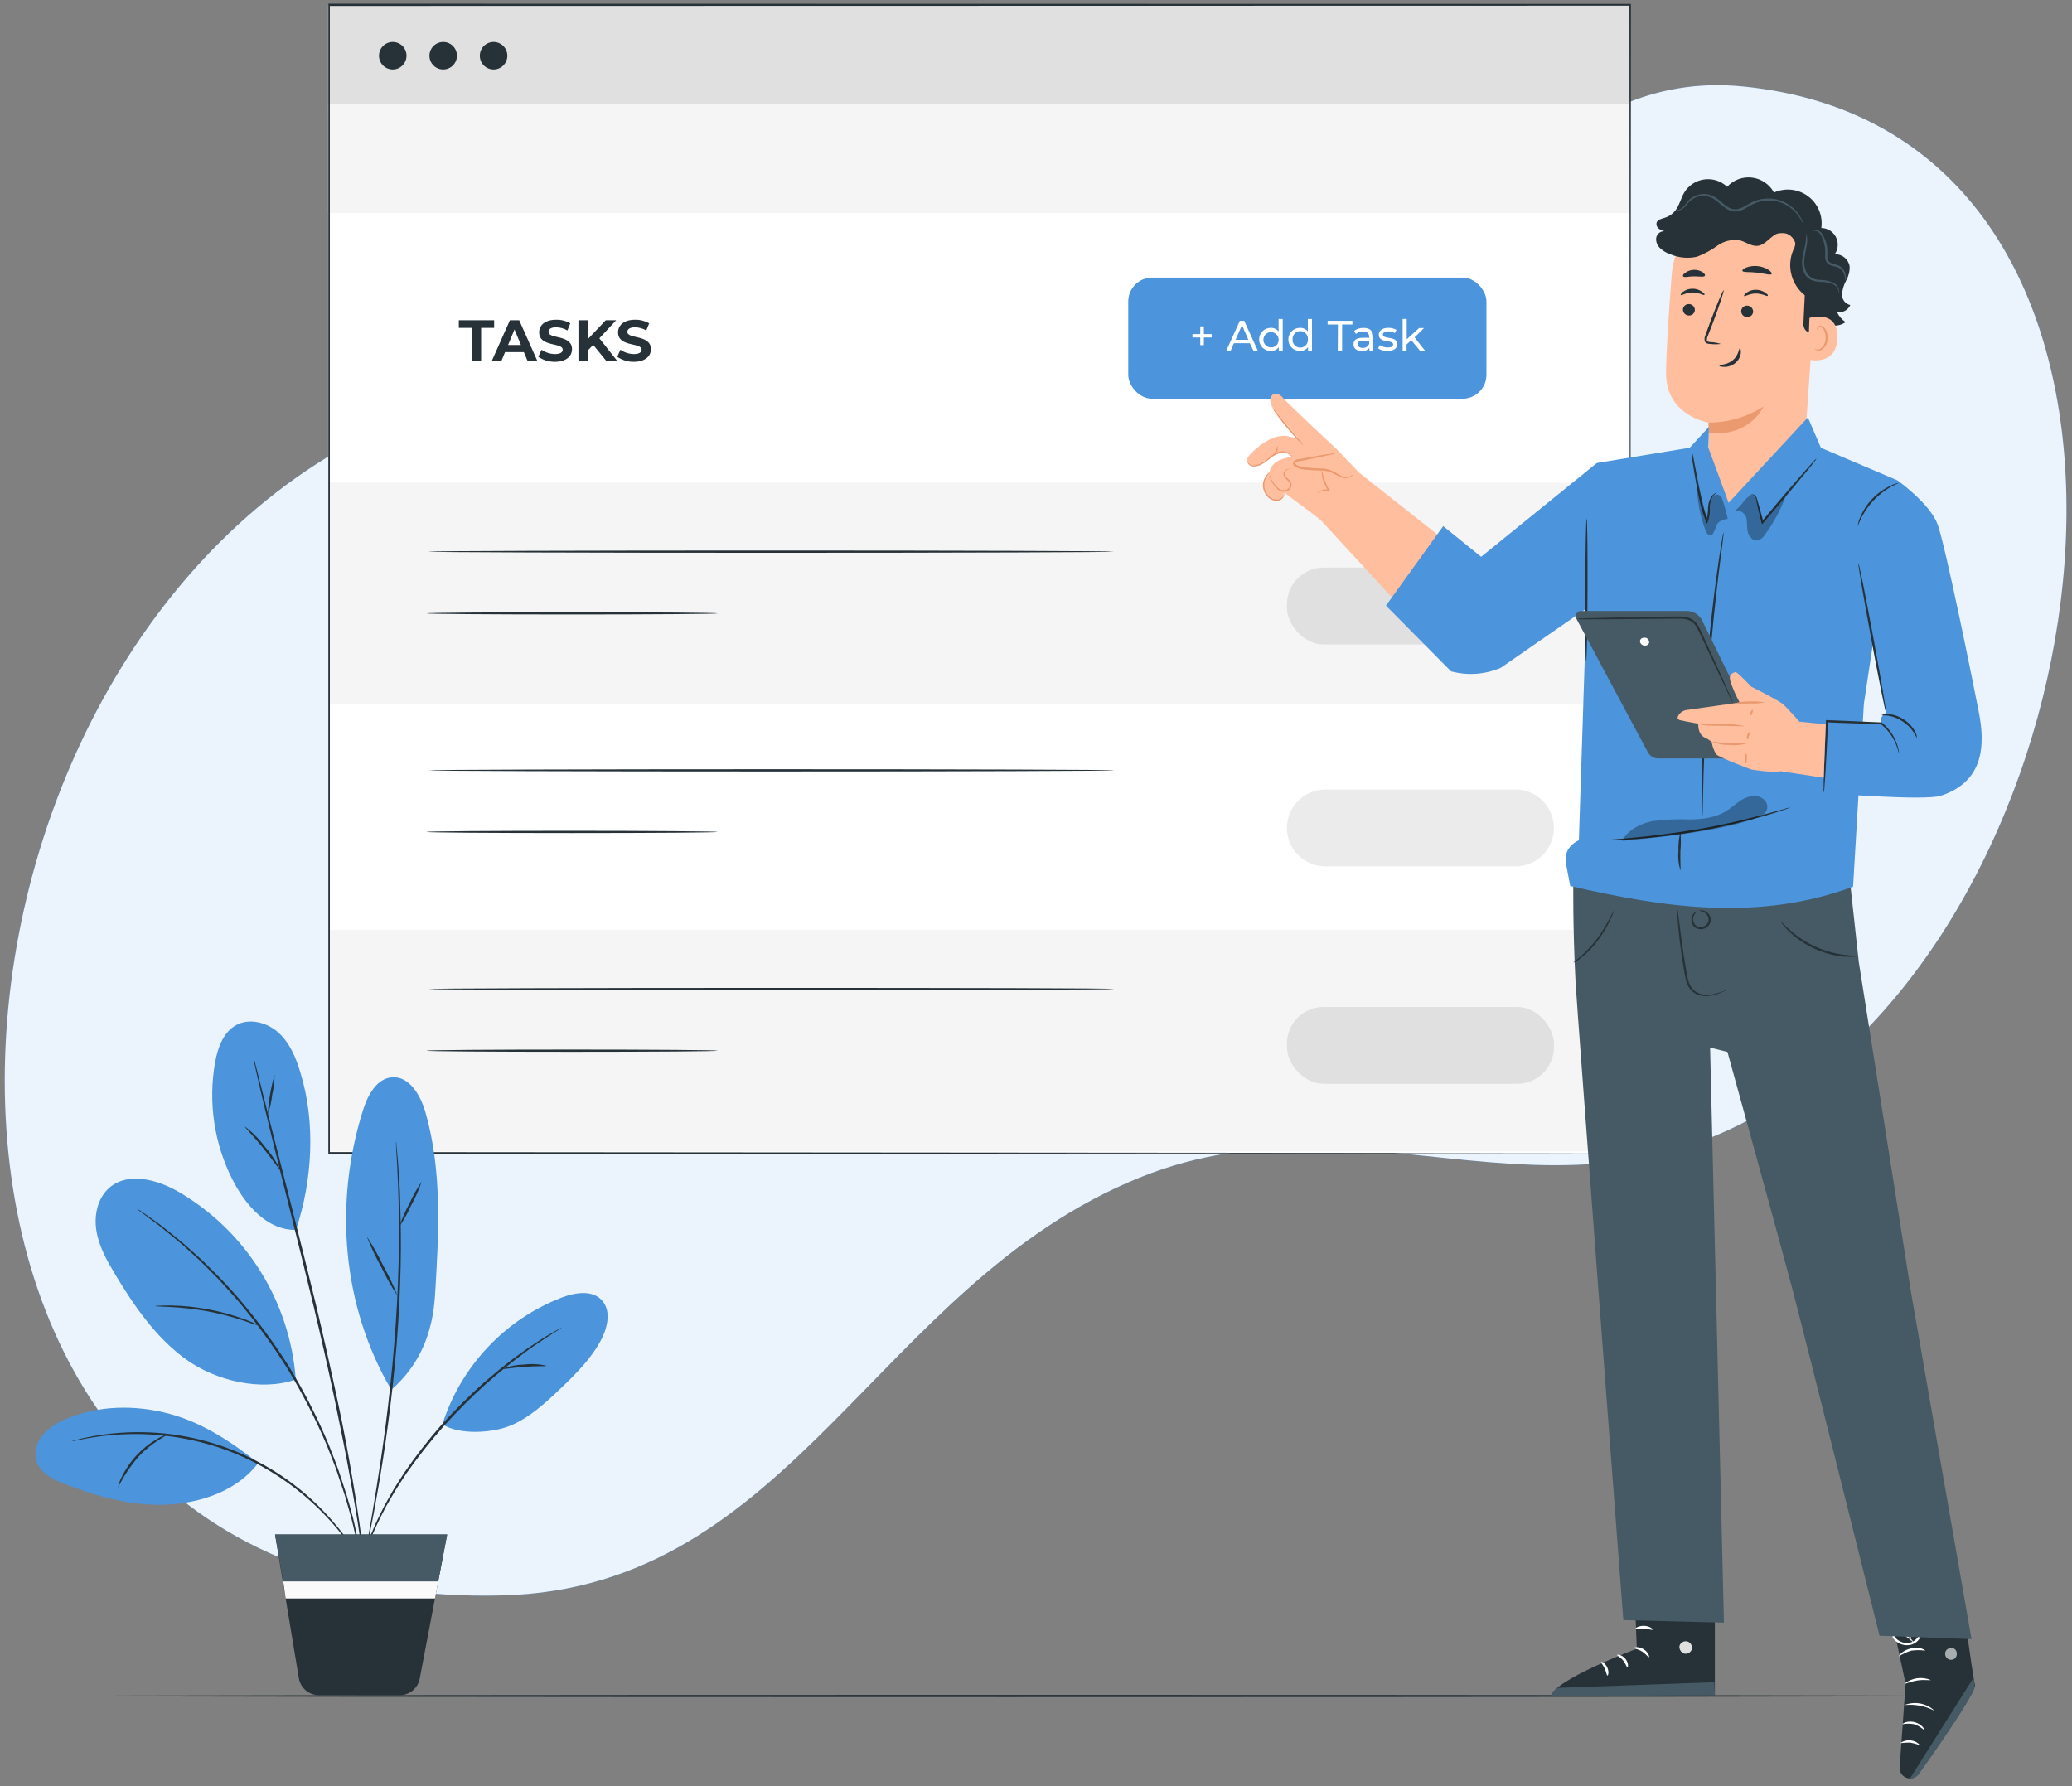 <?xml version="1.0" encoding="UTF-8"?>
<svg width="500px" height="431px" viewBox="0 0 500 431" version="1.1" xmlns="http://www.w3.org/2000/svg" xmlns:xlink="http://www.w3.org/1999/xlink">
    <rect x="0" y="0" width="500" height="431" fill="#808080" stroke="none"/>
    <title>8ECE2D30-558B-477D-8168-1014DCABCCD0</title>
    <g id="Page-1" stroke="none" stroke-width="1" fill="none" fill-rule="evenodd">
        <g id="Illustration-" transform="translate(-140, -138)" fill-rule="nonzero">
            <g id="Add-tasks-pana" transform="translate(140, 138)">
                <g id="freepik--Floor--inject-10" transform="translate(0, 19.101)">
                    <g id="freepik--background-simple--inject-87" transform="translate(0.59, 1.032)">
                        <path d="M80.889,88.697 C-29.054,152.749 -35.63,369.011 120.749,364.872 C190.675,363.017 211.106,289.816 274.212,264.127 C333.459,239.993 384.542,288.389 444.346,233.585 C514.815,169.076 524.937,11.301 420.198,0.754 C374.591,-3.841 357.006,41.614 317.16,51.676 C236.383,72.085 162.582,41.129 80.889,88.697 Z" id="Path" fill="#388CE0"></path>
                        <path d="M80.889,88.697 C-29.054,152.749 -35.63,369.011 120.749,364.872 C190.675,363.017 211.106,289.816 274.212,264.127 C333.459,239.993 384.542,288.389 444.346,233.585 C514.815,169.076 524.937,11.301 420.198,0.754 C374.591,-3.841 357.006,41.614 317.16,51.676 C236.383,72.085 162.582,41.129 80.889,88.697 Z" id="Path" fill="#FFFFFF" opacity="0.9"></path>
                    </g>
                    <path d="M471.942,390.181 C471.942,390.328 369.504,390.453 243.164,390.453 C116.824,390.453 14.366,390.328 14.366,390.181 C14.366,390.034 116.783,389.909 243.164,389.909 C369.546,389.909 471.942,390.024 471.942,390.181 Z" id="Path" fill="#263238"></path>
                </g>
                <g id="freepik--Window--inject-10" transform="translate(78.709, 0.705)">
                    <rect id="Rectangle" fill="#FFFFFF" x="0.482" y="0.754" width="314.111" height="276.749"></rect>
                    <rect id="Rectangle" fill="#FFFFFF" x="0.482" y="169.253" width="314.111" height="46.757"></rect>
                    <rect id="Rectangle" fill="#F5F5F5" x="0.482" y="115.761" width="314.111" height="53.502"></rect>
                    <rect id="Rectangle" fill="#F5F5F5" x="0.482" y="223.655" width="314.111" height="53.502"></rect>
                    <path d="M190.138,132.415 C190.138,132.572 153.091,132.698 107.392,132.698 C61.693,132.698 24.646,132.572 24.646,132.415 C24.646,132.258 61.683,132.142 107.392,132.142 C153.101,132.142 190.138,132.268 190.138,132.415 Z" id="Path" fill="#263238"></path>
                    <path d="M94.519,147.309 C94.519,147.456 78.808,147.581 59.357,147.581 C39.907,147.581 24.195,147.456 24.195,147.309 C24.195,147.162 39.907,147.037 59.357,147.037 C78.808,147.037 94.519,147.162 94.519,147.309 Z" id="Path" fill="#263238"></path>
                    <path d="M190.138,185.194 C190.138,185.341 153.091,185.467 107.392,185.467 C61.693,185.467 24.646,185.341 24.646,185.194 C24.646,185.048 61.683,184.922 107.392,184.922 C153.101,184.922 190.138,185.037 190.138,185.194 Z" id="Path" fill="#263238"></path>
                    <path d="M94.519,200.057 C94.519,200.214 78.808,200.329 59.357,200.329 C39.907,200.329 24.195,200.214 24.195,200.057 C24.195,199.9 39.907,199.785 59.357,199.785 C78.808,199.785 94.519,199.931 94.519,200.057 Z" id="Path" fill="#263238"></path>
                    <path d="M190.138,237.963 C190.138,238.11 153.091,238.236 107.392,238.236 C61.693,238.236 24.646,238.11 24.646,237.963 C24.646,237.817 61.683,237.691 107.392,237.691 C153.101,237.691 190.138,237.764 190.138,237.963 Z" id="Path" fill="#263238"></path>
                    <path d="M94.519,252.847 C94.519,253.004 78.808,253.119 59.357,253.119 C39.907,253.119 24.195,253.004 24.195,252.847 C24.195,252.69 39.907,252.575 59.357,252.575 C78.808,252.575 94.519,252.7 94.519,252.847 Z" id="Path" fill="#263238"></path>
                    <rect id="Rectangle" fill="#E0E0E0" x="0.482" y="0.408" width="314.111" height="26.405"></rect>
                    <rect id="Rectangle" fill="#F5F5F5" x="0.482" y="24.311" width="314.111" height="26.405"></rect>
                    <path d="M19.388,12.779 C19.37,14.609 17.874,16.081 16.043,16.067 C14.212,16.054 12.738,14.561 12.747,12.73 C12.757,10.899 14.247,9.421 16.078,9.427 C16.963,9.427 17.811,9.781 18.433,10.411 C19.055,11.041 19.399,11.893 19.388,12.779 L19.388,12.779 Z" id="Path" fill="#263238"></path>
                    <path d="M31.559,12.779 C31.546,14.122 30.724,15.326 29.478,15.827 C28.231,16.329 26.805,16.029 25.865,15.069 C24.925,14.108 24.657,12.675 25.186,11.44 C25.715,10.205 26.937,9.41 28.28,9.427 C30.11,9.45 31.576,10.949 31.559,12.779 L31.559,12.779 Z" id="Path" fill="#263238"></path>
                    <path d="M43.719,12.779 C43.702,14.608 42.208,16.079 40.378,16.067 C38.549,16.056 37.073,14.566 37.079,12.737 C37.085,10.907 38.569,9.427 40.399,9.427 C41.285,9.427 42.134,9.781 42.758,10.41 C43.382,11.04 43.728,11.892 43.719,12.779 L43.719,12.779 Z" id="Path" fill="#263238"></path>
                    <path d="M314.655,277.566 C314.655,275.807 314.592,169.682 314.498,0.461 L314.655,0.67 L0.702,0.733 L0.702,0.733 L0.89,0.461 C0.89,98.824 0.89,192.505 0.89,277.566 L0.712,277.315 L314.687,277.566 L0.712,277.818 L0.524,277.818 L0.524,277.566 C0.524,192.505 0.524,98.824 0.524,0.461 L0.524,0.189 L0.744,0.189 L314.697,0.241 L314.854,0.241 L314.854,0.461 C314.708,169.682 314.655,275.754 314.655,277.566 Z" id="Path" fill="#263238"></path>
                    <rect id="Rectangle" fill="#4C94DB" x="193.553" y="66.281" width="86.433" height="29.233" rx="5.77"></rect>
                    <polygon id="Path" fill="#FFFFFF" points="213.674 80.735 211.799 80.735 211.799 82.589 210.929 82.589 210.929 80.735 209.044 80.735 209.044 79.918 210.929 79.918 210.929 78.054 211.799 78.054 211.799 79.918 213.674 79.918"></polygon>
                    <path d="M222.901,82.128 L219.047,82.128 L218.251,83.94 L217.203,83.94 L220.482,76.703 L221.529,76.703 L224.818,83.94 L223.771,83.94 L222.901,82.128 Z M222.535,81.301 L221.006,77.75 L219.445,81.301 L222.535,81.301 Z" id="Shape" fill="#FFFFFF"></path>
                    <path d="M230.83,76.263 L230.83,83.94 L229.877,83.94 L229.877,83.071 C229.423,83.686 228.693,84.035 227.929,84.003 C226.384,84.003 225.132,82.751 225.132,81.206 C225.132,79.662 226.384,78.41 227.929,78.41 C228.669,78.378 229.379,78.706 229.835,79.29 L229.835,76.263 L230.83,76.263 Z M229.846,81.196 C229.794,80.19 228.945,79.412 227.939,79.448 C226.933,79.484 226.141,80.32 226.162,81.327 C226.182,82.334 227.006,83.138 228.013,83.134 C228.521,83.144 229.009,82.94 229.358,82.571 C229.707,82.202 229.884,81.702 229.846,81.196 L229.846,81.196 Z" id="Shape" fill="#FFFFFF"></path>
                    <path d="M237.89,76.263 L237.89,83.94 L236.937,83.94 L236.937,83.071 C236.477,83.684 235.744,84.033 234.978,84.003 C233.434,84.003 232.181,82.751 232.181,81.206 C232.181,79.662 233.434,78.41 234.978,78.41 C235.721,78.38 236.433,78.707 236.895,79.29 L236.895,76.263 L237.89,76.263 Z M236.905,81.196 C236.958,80.502 236.617,79.838 236.024,79.475 C235.43,79.112 234.683,79.112 234.09,79.475 C233.496,79.838 233.156,80.502 233.208,81.196 C233.156,81.89 233.496,82.554 234.09,82.917 C234.683,83.28 235.43,83.28 236.024,82.917 C236.617,82.554 236.958,81.89 236.905,81.196 Z" id="Shape" fill="#FFFFFF"></path>
                    <polygon id="Path" fill="#FFFFFF" points="244.143 77.603 241.661 77.603 241.661 76.703 247.641 76.703 247.641 77.603 245.159 77.603 245.159 83.888 244.112 83.888"></polygon>
                    <path d="M252.679,80.651 L252.679,83.961 L251.747,83.961 L251.747,83.238 C251.314,83.783 250.639,84.078 249.946,84.024 C248.699,84.024 247.914,83.364 247.914,82.411 C247.914,81.458 248.479,80.808 250.124,80.808 L251.695,80.808 L251.695,80.609 C251.695,79.771 251.203,79.29 250.218,79.29 C249.589,79.282 248.975,79.488 248.479,79.876 L248.071,79.133 C248.724,78.65 249.522,78.403 250.333,78.431 C251.831,78.41 252.679,79.133 252.679,80.651 Z M251.695,82.285 L251.695,81.521 L250.155,81.521 C249.181,81.521 248.898,81.898 248.898,82.369 C248.898,82.84 249.359,83.259 250.113,83.259 C250.8,83.304 251.438,82.903 251.695,82.264 L251.695,82.285 Z" id="Shape" fill="#FFFFFF"></path>
                    <path d="M253.832,83.364 L254.251,82.579 C254.822,82.947 255.487,83.144 256.167,83.144 C257.089,83.144 257.477,82.861 257.477,82.4 C257.477,81.165 254.01,82.233 254.01,80.054 C254.01,79.07 254.89,78.41 256.293,78.41 C256.992,78.395 257.682,78.565 258.294,78.902 L257.864,79.688 C257.391,79.391 256.841,79.242 256.283,79.258 C255.413,79.258 254.994,79.572 254.994,80.012 C254.994,81.301 258.472,80.243 258.472,82.38 C258.472,83.375 257.56,84.003 256.094,84.003 C255.293,84.02 254.506,83.797 253.832,83.364 Z" id="Path" fill="#FFFFFF"></path>
                    <polygon id="Path" fill="#FFFFFF" points="261.855 81.384 260.713 82.432 260.713 83.93 259.76 83.93 259.76 76.252 260.755 76.252 260.755 81.175 263.74 78.452 264.945 78.452 262.64 80.714 265.175 83.93 263.95 83.93"></polygon>
                    <polygon id="Path" fill="#263238" points="35.151 78.42 32.009 78.42 32.009 76.577 40.535 76.577 40.535 78.42 37.393 78.42 37.393 86.36 35.13 86.36"></polygon>
                    <path d="M47.71,84.265 L43.164,84.265 L42.305,86.36 L39.98,86.36 L44.337,76.577 L46.579,76.577 L50.946,86.36 L48.579,86.36 L47.71,84.265 Z M46.998,82.547 L45.448,78.797 L43.897,82.547 L46.998,82.547 Z" id="Shape" fill="#263238"></path>
                    <path d="M51.198,85.396 L51.973,83.689 C52.919,84.354 54.043,84.719 55.199,84.736 C56.54,84.736 57.084,84.286 57.084,83.689 C57.084,81.866 51.397,83.123 51.397,79.499 C51.397,77.834 52.738,76.451 55.513,76.451 C56.703,76.425 57.877,76.725 58.907,77.321 L58.216,79.038 C57.392,78.555 56.458,78.291 55.503,78.274 C54.162,78.274 53.649,78.776 53.649,79.384 C53.649,81.185 59.326,79.95 59.326,83.574 C59.326,85.208 57.975,86.611 55.136,86.611 C53.731,86.612 52.358,86.189 51.198,85.396 L51.198,85.396 Z" id="Path" fill="#263238"></path>
                    <polygon id="Path" fill="#263238" points="64.437 82.516 63.128 83.888 63.128 86.36 60.876 86.36 60.876 76.577 63.128 76.577 63.128 81.144 67.464 76.577 69.978 76.577 65.925 80.934 70.209 86.36 67.569 86.36"></polygon>
                    <path d="M70.24,85.396 L71.005,83.689 C71.951,84.352 73.075,84.717 74.231,84.736 C75.571,84.736 76.116,84.286 76.116,83.689 C76.116,81.866 70.439,83.123 70.439,79.499 C70.439,77.834 71.78,76.451 74.555,76.451 C75.745,76.427 76.918,76.728 77.949,77.321 L77.247,79.038 C76.427,78.555 75.496,78.292 74.545,78.274 C73.204,78.274 72.68,78.776 72.68,79.384 C72.68,81.185 78.368,79.95 78.368,83.574 C78.368,85.208 77.017,86.611 74.178,86.611 C72.773,86.613 71.4,86.19 70.24,85.396 Z" id="Path" fill="#263238"></path>
                    <rect id="Rectangle" fill="#E0E0E0" x="231.846" y="136.259" width="64.427" height="18.55" rx="8.85"></rect>
                    <path d="M286.993,208.363 L241.116,208.363 C238.658,208.363 236.3,207.387 234.561,205.648 C232.823,203.91 231.846,201.552 231.846,199.094 L231.846,199.094 C231.846,193.974 235.996,189.824 241.116,189.824 L286.993,189.824 C289.451,189.824 291.809,190.8 293.548,192.539 C295.286,194.277 296.263,196.635 296.263,199.094 L296.263,199.094 C296.263,201.552 295.286,203.91 293.548,205.648 C291.809,207.387 289.451,208.363 286.993,208.363 L286.993,208.363 Z" id="Path" fill="#EBEBEB"></path>
                    <rect id="Rectangle" fill="#E0E0E0" x="231.846" y="242.289" width="64.427" height="18.55" rx="8.85"></rect>
                </g>
                <g id="freepik--Plant--inject-10" transform="translate(8.532, 245.801)">
                    <path d="M62.845,87.103 C54.466,90.047 43.426,87.418 36.22,82.149 C29.014,76.881 23.829,69.35 19.241,61.703 C17.272,58.436 15.366,55.042 14.737,51.229 C14.109,47.417 15.03,43.248 17.942,40.755 C22.478,36.942 29.464,38.87 34.554,41.803 C50.844,51.302 61.418,68.206 62.835,87.009" id="Path" fill="#4C94DB"></path>
                    <path d="M53.785,107.266 C48.726,113.938 40.032,116.913 31.674,117.301 C23.316,117.688 15.041,115.373 7.217,112.367 C4.378,111.32 1.278,109.791 0.304,106.91 C-0.32,104.65 0.239,102.227 1.791,100.468 C3.339,98.755 5.275,97.437 7.437,96.624 C15.125,93.346 23.944,93.189 32.041,95.294 C40.137,97.4 47.218,102.082 53.785,107.266" id="Path" fill="#4C94DB"></path>
                    <path d="M62.95,51.009 C55.985,51.156 50.706,45.05 47.542,38.828 C43.15,30.135 41.68,20.257 43.353,10.663 C43.992,7.091 45.332,3.257 48.527,1.54 C51.722,-0.178 55.985,0.943 58.697,3.425 C61.41,5.907 62.887,9.448 63.934,12.957 C67.684,25.075 66.878,38.995 62.887,51.009" id="Path" fill="#4C94DB"></path>
                    <path d="M85.888,89.586 C74,69.35 72.021,44.547 79.038,22.195 C80.18,18.571 82.327,14.412 86.129,14.172 C90.319,13.899 92.979,18.592 94.142,22.645 C98.217,36.869 97.347,51.973 96.446,66.731 C95.891,75.833 92.77,83.605 85.888,89.586" id="Path" fill="#4C94DB"></path>
                    <path d="M98.227,97.902 C102.706,83.858 113.316,72.604 127.073,67.307 C130.215,66.124 134.248,65.443 136.594,67.862 C138.94,70.282 138.197,74.147 136.72,77.153 C134.321,81.929 130.435,85.763 126.56,89.45 C123.04,92.801 119.385,96.164 114.933,98.112 C110.482,100.06 102.291,100.563 98.227,97.902" id="Path" fill="#4C94DB"></path>
                    <path d="M24.51,45.919 C24.571,45.991 24.641,46.054 24.719,46.107 L25.358,46.6 L27.851,48.464 L29.663,49.805 C30.312,50.308 30.993,50.852 31.758,51.491 C33.224,52.717 34.963,54.047 36.712,55.681 L39.519,58.237 C40.483,59.127 41.425,60.132 42.431,61.127 C44.473,63.097 46.453,65.39 48.59,67.758 C53.074,73.041 57.169,78.642 60.845,84.516 C64.442,90.43 67.61,96.594 70.324,102.961 C71.486,105.926 72.659,108.722 73.466,111.435 C73.906,112.786 74.388,114.064 74.754,115.331 L75.802,118.976 C76.504,121.291 76.912,123.438 77.352,125.261 C77.561,126.193 77.781,127.062 77.938,127.869 C78.096,128.675 78.211,129.419 78.326,130.079 C78.556,131.378 78.745,132.404 78.881,133.148 L79.038,133.944 C79.045,134.035 79.07,134.124 79.112,134.206 C79.123,134.115 79.123,134.024 79.112,133.934 C79.112,133.724 79.049,133.452 79.007,133.127 C78.902,132.383 78.755,131.346 78.556,130.048 C78.462,129.377 78.347,128.634 78.221,127.817 C78.096,127 77.876,126.141 77.687,125.198 C77.268,123.323 76.891,121.155 76.21,118.84 C75.886,117.667 75.561,116.442 75.163,115.164 C74.765,113.886 74.335,112.598 73.895,111.246 C73.068,108.523 71.916,105.706 70.753,102.72 C68.077,96.315 64.926,90.118 61.326,84.181 C57.636,78.294 53.508,72.692 48.977,67.422 C46.882,65.055 44.788,62.761 42.756,60.803 C41.708,59.808 40.797,58.802 39.812,57.922 L36.974,55.388 C35.204,53.743 33.444,52.434 31.946,51.198 C31.192,50.611 30.501,50.035 29.851,49.543 L28.008,48.244 L25.452,46.464 L24.782,46.013 C24.593,45.961 24.52,45.908 24.51,45.919 Z" id="Path" fill="#263238"></path>
                    <path d="M8.767,102.008 C9.044,101.994 9.318,101.948 9.584,101.872 C10.118,101.778 10.883,101.579 11.899,101.411 C14.742,100.871 17.618,100.522 20.508,100.364 C30.061,99.825 39.613,101.432 48.464,105.067 C57.283,108.781 65.158,114.425 71.507,121.584 C73.429,123.749 75.207,126.037 76.828,128.435 C77.415,129.273 77.813,129.964 78.127,130.404 C78.271,130.639 78.429,130.867 78.598,131.085 C78.497,130.828 78.371,130.583 78.221,130.351 C77.938,129.88 77.572,129.168 77.006,128.309 C75.434,125.855 73.684,123.52 71.769,121.323 C59.005,106.483 39.969,98.562 20.446,99.966 C17.546,100.164 14.664,100.577 11.825,101.202 C10.778,101.401 10.055,101.642 9.521,101.778 C8.987,101.914 8.767,101.998 8.767,102.008 Z" id="Path" fill="#263238"></path>
                    <path d="M52.675,9.615 C52.663,9.72 52.663,9.825 52.675,9.93 L52.863,10.841 C53.041,11.679 53.303,12.841 53.638,14.329 C54.33,17.345 55.367,21.713 56.686,27.097 C59.305,37.864 63.107,52.696 67.077,69.13 C69.046,77.362 70.827,85.218 72.314,92.372 C73.801,99.526 75.11,105.988 76.064,111.477 C76.577,114.19 76.964,116.714 77.331,118.809 C77.698,120.904 77.991,122.852 78.211,124.381 C78.431,125.91 78.63,127.062 78.766,127.911 C78.829,128.288 78.881,128.592 78.923,128.822 C78.93,128.93 78.955,129.036 78.996,129.136 C79.008,129.032 79.008,128.927 78.996,128.822 C78.996,128.581 78.934,128.277 78.892,127.89 L78.556,124.381 C78.368,122.841 78.106,120.966 77.76,118.788 C77.415,116.609 77.069,114.137 76.577,111.404 C75.676,105.936 74.482,99.452 72.942,92.267 C71.403,85.082 69.664,77.237 67.705,69.004 C63.735,52.56 59.871,37.749 57.147,27.002 C55.796,21.661 54.707,17.314 53.932,14.276 C53.565,12.799 53.261,11.647 53.052,10.82 C52.958,10.443 52.874,10.149 52.811,9.919 C52.775,9.814 52.73,9.712 52.675,9.615 L52.675,9.615 Z" id="Path" fill="#263238"></path>
                    <path d="M79.981,127.534 C80.013,127.456 80.038,127.375 80.054,127.293 C80.054,127.094 80.149,126.853 80.222,126.56 C80.358,125.879 80.557,124.936 80.808,123.742 C81.311,121.302 81.971,117.751 82.736,113.341 C84.265,104.543 86.066,92.309 87.177,78.714 C87.721,71.916 88.015,65.422 88.151,59.514 C88.287,53.607 88.151,48.276 88.015,43.803 C88.015,41.572 87.805,39.551 87.711,37.78 C87.617,36.01 87.501,34.481 87.386,33.235 C87.271,31.988 87.187,31.077 87.114,30.375 C87.114,30.071 87.114,29.831 87.03,29.631 C87.041,29.548 87.041,29.464 87.03,29.38 C87.018,29.464 87.018,29.548 87.03,29.631 C87.03,29.841 87.03,30.082 87.03,30.386 C87.03,31.087 87.114,32.041 87.187,33.256 C87.261,34.471 87.355,36.021 87.418,37.801 C87.48,39.582 87.606,41.583 87.638,43.814 C87.774,48.276 87.784,53.596 87.638,59.525 C87.491,65.453 87.156,71.905 86.59,78.693 C85.48,92.309 83.741,104.491 82.317,113.257 C81.604,117.667 80.997,121.228 80.557,123.732 C80.358,124.926 80.19,125.827 80.075,126.56 C80.075,126.863 79.991,127.104 79.96,127.303 C79.953,127.381 79.96,127.459 79.981,127.534 Z" id="Path" fill="#263238"></path>
                    <path d="M79.101,130.11 C79.22,129.884 79.321,129.65 79.405,129.409 L80.19,127.377 L80.746,125.9 C80.986,125.376 81.238,124.8 81.51,124.193 C81.783,123.585 82.076,122.925 82.38,122.223 C82.683,121.522 83.092,120.83 83.427,120.076 L84.642,117.709 L86.087,115.227 C87.041,113.488 88.277,111.749 89.46,109.864 C92.243,105.896 95.246,102.088 98.457,98.457 C101.705,94.856 105.134,91.423 108.733,88.172 C110.45,86.726 112.011,85.291 113.593,84.076 L115.845,82.285 L117.939,80.714 C119.28,79.667 120.558,78.829 121.668,78.085 C122.779,77.341 123.763,76.682 124.549,76.2 L126.392,75.027 C126.616,74.902 126.827,74.755 127.021,74.587 C126.783,74.679 126.554,74.795 126.34,74.932 L124.444,75.98 C123.606,76.441 122.621,77.027 121.501,77.792 C120.38,78.556 119.071,79.353 117.709,80.358 L115.541,81.908 L113.257,83.689 C111.665,84.883 110.115,86.318 108.356,87.753 C104.719,90.995 101.261,94.432 97.997,98.049 C94.782,101.706 91.792,105.553 89.041,109.571 C87.847,111.477 86.622,113.226 85.679,114.996 L84.254,117.51 L83.071,119.898 C82.704,120.663 82.317,121.375 82.023,122.077 C81.73,122.779 81.447,123.449 81.185,124.067 C80.924,124.685 80.683,125.271 80.463,125.806 C80.243,126.34 80.096,126.853 79.939,127.303 C79.656,128.152 79.436,128.843 79.258,129.398 C79.182,129.63 79.129,129.868 79.101,130.11 L79.101,130.11 Z" id="Path" fill="#263238"></path>
                    <path d="M28.919,69.392 C28.919,69.475 30.365,69.475 32.679,69.612 C35.691,69.769 38.689,70.119 41.656,70.659 C44.617,71.233 47.538,71.996 50.402,72.942 C51.572,73.393 52.764,73.785 53.974,74.115 C53.702,73.912 53.402,73.749 53.083,73.634 C52.497,73.351 51.627,72.984 50.528,72.586 C47.678,71.538 44.745,70.733 41.761,70.177 C38.769,69.608 35.735,69.296 32.69,69.245 C31.527,69.245 30.595,69.245 29.925,69.297 C29.587,69.277 29.248,69.309 28.919,69.392 Z" id="Path" fill="#263238"></path>
                    <path d="M19.953,113.195 C21.255,110.524 22.899,108.035 24.845,105.789 C28.176,102.155 31.946,100.552 31.842,100.364 C30.991,100.591 30.179,100.944 29.432,101.411 C27.579,102.483 25.895,103.824 24.436,105.391 C22.982,106.946 21.771,108.712 20.844,110.628 C20.404,111.427 20.103,112.295 19.953,113.195 L19.953,113.195 Z" id="Path" fill="#263238"></path>
                    <path d="M50.538,26.049 C50.423,26.165 52.633,28.333 55,31.286 C57.367,34.24 59.085,36.796 59.19,36.712 C58.21,34.613 56.933,32.665 55.398,30.93 C54.021,29.078 52.385,27.434 50.538,26.049 Z" id="Path" fill="#263238"></path>
                    <path d="M57.723,13.616 C56.811,16.701 56.269,19.883 56.11,23.096 C56.633,21.575 56.984,20.001 57.158,18.403 C57.529,16.834 57.719,15.228 57.723,13.616 Z" id="Path" fill="#263238"></path>
                    <path d="M79.96,52.57 C80.953,55.089 82.115,57.539 83.437,59.902 C84.601,62.343 85.931,64.702 87.418,66.962 C86.427,64.441 85.265,61.991 83.94,59.63 C82.776,57.188 81.446,54.83 79.96,52.57 Z" id="Path" fill="#263238"></path>
                    <path d="M93.22,39.352 C92.078,41.025 91.089,42.799 90.267,44.651 C89.282,46.418 88.465,48.273 87.826,50.192 C88.969,48.524 89.955,46.754 90.769,44.903 C91.758,43.133 92.578,41.274 93.22,39.352 L93.22,39.352 Z" id="Path" fill="#263238"></path>
                    <path d="M112.65,84.548 C112.65,84.705 115.049,84.254 117.992,84.045 C120.935,83.835 123.344,83.951 123.355,83.794 C121.589,83.371 119.762,83.268 117.96,83.49 C116.142,83.532 114.346,83.89 112.65,84.548 L112.65,84.548 Z" id="Path" fill="#263238"></path>
                    <path d="M99.369,124.507 L92.749,159.313 C92.311,161.616 90.297,163.283 87.952,163.282 L68.407,163.282 C66.021,163.284 63.983,161.561 63.589,159.208 L57.839,124.507 L99.369,124.507 Z" id="Path" fill="#263238"></path>
                    <polygon id="Path" fill="#455A64" points="97.221 135.819 59.818 135.819 57.839 124.507 99.369 124.507"></polygon>
                    <polygon id="Path" fill="#FAFAFA" points="97.221 135.819 96.436 139.946 60.394 139.946 59.818 135.819"></polygon>
                </g>
                <g id="freepik--Character--inject-10" transform="translate(300.762, 42.601)">
                    <path d="M93.398,334.986 L94.226,355.264 C94.226,355.264 73.885,362.92 73.675,366.681 L113.058,366.492 L113.058,334.839 L93.398,334.986 Z" id="Path" fill="#263238"></path>
                    <path d="M106.397,353.504 C107.182,353.741 107.664,354.53 107.518,355.337 C107.302,356.129 106.51,356.619 105.706,356.458 C104.874,356.21 104.367,355.372 104.532,354.52 C104.828,353.705 105.723,353.276 106.544,353.556" id="Path" fill="#E0E0E0"></path>
                    <path d="M113.058,366.492 L112.933,363.35 L75.226,364.722 C75.226,364.722 73.476,365.497 73.675,366.733 L113.058,366.492 Z" id="Path" fill="#455A64"></path>
                    <path d="M93.587,355.075 C93.587,355.264 94.551,355.348 95.504,355.955 C96.457,356.563 96.96,357.38 97.138,357.306 C97.316,357.233 97.022,356.112 95.86,355.389 C94.697,354.667 93.545,354.897 93.587,355.075 Z" id="Path" fill="#FFFFFF"></path>
                    <path d="M89.46,356.793 C89.46,356.982 90.256,357.306 90.916,358.113 C91.576,358.919 91.764,359.789 91.963,359.778 C92.162,359.768 92.267,358.678 91.44,357.683 C90.612,356.688 89.471,356.615 89.46,356.793 Z" id="Path" fill="#FFFFFF"></path>
                    <path d="M87.145,361.747 C87.313,361.747 87.575,360.826 87.082,359.778 C86.59,358.731 85.679,358.312 85.595,358.479 C85.511,358.647 86.077,359.192 86.475,360.061 C86.873,360.93 86.936,361.737 87.145,361.747 Z" id="Path" fill="#FFFFFF"></path>
                    <path d="M93.912,350.425 C93.995,350.603 94.875,350.33 96.006,350.425 C97.138,350.519 97.934,350.833 98.038,350.666 C98.143,350.498 97.316,349.817 96.038,349.754 C94.76,349.691 93.817,350.278 93.912,350.425 Z" id="Path" fill="#FFFFFF"></path>
                    <path d="M153.971,339.71 L159.082,363.727 L157.647,383.89 C157.598,384.585 157.839,385.269 158.314,385.78 C158.788,386.29 159.454,386.58 160.15,386.582 L160.15,386.582 C160.96,386.582 161.721,386.192 162.193,385.534 C165.209,381.345 176.228,365.707 175.809,363.968 C175.254,361.957 172.102,338.275 172.102,338.275 L153.971,339.71 Z" id="Path" fill="#263238"></path>
                    <path d="M160.14,386.582 L175.432,362.334 L175.631,363.381 C175.802,364.264 175.649,365.178 175.202,365.958 C174.008,368.053 170.593,373.751 162.256,385.545 C161.773,386.218 160.989,386.609 160.161,386.592 L160.14,386.582 Z" id="Path" fill="#455A64"></path>
                    <g id="Group" opacity="0.6" transform="translate(167.587, 355.075)" fill="#FFFFFF">
                        <path d="M1.424,0.408 C0.909,0.988 0.909,1.861 1.424,2.44 C1.974,2.997 2.863,3.025 3.446,2.503 C3.998,1.89 3.998,0.959 3.446,0.346 C2.811,-0.161 1.891,-0.082 1.351,0.524" id="Path"></path>
                    </g>
                    <path d="M163.659,374.976 C162.934,374.335 162.096,373.834 161.187,373.499 C160.235,373.324 159.259,373.324 158.307,373.499 C158.307,373.447 158.548,373.206 159.103,373.018 C159.831,372.804 160.606,372.804 161.334,373.018 C162.068,373.219 162.729,373.626 163.24,374.191 C163.607,374.62 163.712,374.976 163.659,374.976 Z" id="Path" fill="#FFFFFF"></path>
                    <path d="M162.549,378.548 C161.783,378.296 161.003,378.086 160.213,377.919 C159.408,377.924 158.604,377.969 157.804,378.056 C159.277,376.975 161.33,377.188 162.549,378.548 L162.549,378.548 Z" id="Path" fill="#FFFFFF"></path>
                    <path d="M166.079,370.252 C163.843,369.091 161.316,368.611 158.81,368.87 C161.296,367.881 164.13,368.42 166.079,370.252 L166.079,370.252 Z" id="Path" fill="#FFFFFF"></path>
                    <path d="M165.136,362.816 C165.136,362.973 163.659,362.669 161.91,362.941 C160.161,363.214 158.873,363.874 158.768,363.737 C160.556,362.292 162.99,361.939 165.115,362.816 L165.136,362.816 Z" id="Path" fill="#FFFFFF"></path>
                    <path d="M163.816,355.735 C162.701,355.578 161.569,355.578 160.454,355.735 C159.379,356.063 158.354,356.535 157.406,357.139 C157.406,357.139 157.563,356.741 158.056,356.322 C158.716,355.773 159.5,355.393 160.339,355.211 C161.172,355.014 162.04,355.014 162.874,355.211 C163.502,355.442 163.837,355.672 163.816,355.735 Z" id="Path" fill="#FFFFFF"></path>
                    <path d="M160.255,354.405 C160.119,354.124 160.048,353.816 160.046,353.504 C159.97,352.649 160.062,351.788 160.318,350.969 C160.459,350.36 160.793,349.812 161.271,349.409 C161.623,349.174 162.082,349.174 162.434,349.409 C162.757,349.669 162.967,350.045 163.02,350.456 C163.221,352.147 162.192,353.743 160.569,354.258 C158.969,354.737 157.238,354.199 156.191,352.897 C155.93,352.57 155.823,352.146 155.898,351.734 C156.036,351.336 156.399,351.059 156.82,351.032 C157.439,351.047 158.043,351.228 158.569,351.556 C159.321,351.956 159.998,352.484 160.569,353.117 C160.797,353.333 160.979,353.593 161.104,353.881 C160.302,353.093 159.392,352.423 158.401,351.891 C157.928,351.633 157.4,351.49 156.862,351.472 C156.627,351.477 156.423,351.634 156.359,351.86 C156.33,352.13 156.418,352.401 156.6,352.603 C157.535,353.701 159.027,354.147 160.412,353.745 C161.756,353.275 162.616,351.959 162.507,350.54 C162.47,350.26 162.332,350.003 162.12,349.817 C161.93,349.676 161.67,349.676 161.481,349.817 C161.077,350.158 160.788,350.615 160.653,351.126 C160.334,352.188 160.199,353.297 160.255,354.405 Z" id="Path" fill="#FFFFFF"></path>
                    <path d="M78.902,170.07 C78.902,170.07 78.735,180.753 79.447,194.548 C79.719,199.89 90.968,348.372 90.968,348.372 L115.248,348.979 L111.906,210.207 L116.096,211.254 C116.096,211.254 128.885,257.529 131.671,268.118 C134.981,280.687 152.798,352.142 152.798,352.142 L174.992,352.959 L160.391,269.26 L147.791,189.583 L145.267,166.414 L78.902,170.07 Z" id="Path" fill="#455A64"></path>
                    <path d="M116.096,196.171 C115.77,196.394 115.418,196.576 115.049,196.716 C114.087,197.173 113.069,197.5 112.022,197.69 C111.28,197.824 110.521,197.824 109.78,197.69 C108.911,197.526 108.107,197.115 107.465,196.506 C106.805,195.799 106.34,194.933 106.114,193.993 C105.852,193.039 105.716,192.055 105.538,191.06 C104.857,187.038 104.428,183.372 104.187,180.711 C104.072,179.381 103.998,178.302 103.956,177.569 C103.916,177.183 103.916,176.793 103.956,176.406 C104.07,176.777 104.136,177.161 104.155,177.548 C104.26,178.396 104.396,179.444 104.553,180.69 C104.878,183.34 105.37,186.975 106.041,190.986 C106.386,192.977 106.606,194.988 107.8,196.224 C108.945,197.234 110.483,197.677 111.99,197.428 C113.019,197.271 114.027,197.001 114.996,196.622 C115.343,196.428 115.713,196.277 116.096,196.171 Z" id="Path" fill="#263238"></path>
                    <path d="M109.256,177.181 C109.256,177.181 109.413,177.066 109.759,177.045 C110.245,177.052 110.716,177.218 111.1,177.517 C111.705,177.966 112.068,178.67 112.084,179.423 C112.003,180.379 111.365,181.196 110.458,181.507 C109.55,181.818 108.545,181.563 107.895,180.858 C107.446,180.259 107.295,179.487 107.486,178.763 C107.595,178.283 107.869,177.857 108.261,177.559 C108.534,177.349 108.722,177.328 108.733,177.349 C108.284,177.736 107.971,178.258 107.842,178.836 C107.722,179.443 107.875,180.071 108.261,180.554 C108.777,181.093 109.57,181.264 110.262,180.984 C110.978,180.779 111.494,180.154 111.561,179.412 C111.567,178.793 111.298,178.202 110.827,177.799 C110.38,177.436 109.831,177.22 109.256,177.181 Z" id="Path" fill="#263238"></path>
                    <path d="M147.487,188.148 C147.22,188.233 146.94,188.272 146.66,188.263 C145.899,188.314 145.137,188.314 144.376,188.263 C139.326,187.821 134.58,185.662 130.927,182.146 C130.376,181.619 129.865,181.052 129.398,180.449 C129.209,180.242 129.051,180.01 128.927,179.758 C129,179.706 129.754,180.617 131.179,181.853 C133.031,183.486 135.113,184.837 137.359,185.865 C139.614,186.874 142.008,187.541 144.46,187.844 C146.304,188.096 147.487,188.054 147.487,188.148 Z" id="Path" fill="#263238"></path>
                    <path d="M88.695,177.119 C88.457,177.959 88.134,178.773 87.732,179.549 C86.875,181.362 85.821,183.077 84.59,184.66 C83.463,186.132 82.153,187.456 80.693,188.598 C80.151,189.074 79.536,189.46 78.871,189.74 C79.405,189.226 79.968,188.744 80.557,188.295 C81.946,187.085 83.216,185.745 84.349,184.293 C85.534,182.737 86.585,181.083 87.491,179.35 C88.245,177.978 88.643,177.077 88.695,177.119 Z" id="Path" fill="#263238"></path>
                    <path d="M102.647,23.661 C103.411,13.865 111.57,6.299 121.396,6.274 L122.37,6.274 C132.897,6.861 138.28,16.13 137.4,26.636 L135.117,59.305 L116.358,78.808 L111.561,67.15 L111.561,59.389 C111.561,59.389 101.443,57.839 101.285,47.731 C101.265,42.839 101.935,32.763 102.647,23.661 Z" id="Path" fill="#FFBE9D"></path>
                    <path d="M111.529,59.378 C116.224,59.381 120.822,58.04 124.779,55.513 C124.779,55.513 121.637,62.845 111.582,61.913 L111.529,59.378 Z" id="Path" fill="#EB996E"></path>
                    <path d="M105.349,32.093 C105.349,32.871 105.965,33.51 106.743,33.538 C107.113,33.567 107.479,33.446 107.759,33.201 C108.039,32.957 108.208,32.61 108.23,32.24 C108.242,31.455 107.621,30.806 106.837,30.784 C106.465,30.755 106.097,30.878 105.817,31.124 C105.537,31.371 105.368,31.72 105.349,32.093 L105.349,32.093 Z" id="Path" fill="#263238"></path>
                    <path d="M104.826,28.605 C105.014,28.794 106.104,27.977 107.654,27.977 C109.204,27.977 110.356,28.752 110.524,28.563 C110.691,28.375 110.419,28.134 109.927,27.778 C109.255,27.308 108.452,27.063 107.633,27.076 C106.823,27.074 106.034,27.331 105.381,27.809 C104.899,28.176 104.742,28.521 104.826,28.605 Z" id="Path" fill="#263238"></path>
                    <path d="M119.406,32.47 C119.405,33.254 120.026,33.898 120.809,33.926 C121.181,33.952 121.547,33.828 121.826,33.582 C122.106,33.336 122.275,32.988 122.297,32.617 C122.297,31.833 121.677,31.189 120.893,31.161 C120.521,31.132 120.153,31.255 119.873,31.501 C119.593,31.748 119.425,32.097 119.406,32.47 L119.406,32.47 Z" id="Path" fill="#263238"></path>
                    <path d="M120.108,28.846 C120.296,29.034 121.385,28.228 122.936,28.228 C124.486,28.228 125.638,28.993 125.806,28.804 C125.973,28.616 125.701,28.385 125.209,28.018 C124.533,27.558 123.732,27.317 122.915,27.327 C122.105,27.323 121.315,27.58 120.663,28.06 C120.191,28.427 120.024,28.762 120.108,28.846 Z" id="Path" fill="#263238"></path>
                    <path d="M114.504,40.399 C113.686,40.137 112.837,39.986 111.98,39.949 C111.582,39.949 111.205,39.823 111.131,39.561 C111.1,39.149 111.191,38.738 111.393,38.377 L112.566,35.35 C114.179,31.046 115.352,27.505 115.174,27.442 C114.996,27.38 113.551,30.815 111.927,35.12 C111.54,36.167 111.173,37.215 110.817,38.168 C110.568,38.648 110.497,39.201 110.618,39.729 C110.734,40.011 110.973,40.224 111.267,40.305 C111.486,40.363 111.711,40.394 111.938,40.399 C112.79,40.505 113.652,40.505 114.504,40.399 Z" id="Path" fill="#263238"></path>
                    <path d="M119.081,41.457 C118.83,41.457 118.83,43.133 117.384,44.327 C115.939,45.521 114.148,45.374 114.137,45.594 C114.127,45.814 114.535,45.919 115.3,45.929 C116.29,45.949 117.253,45.611 118.013,44.976 C118.747,44.375 119.217,43.51 119.322,42.567 C119.406,41.897 119.196,41.446 119.081,41.457 Z" id="Path" fill="#263238"></path>
                    <path d="M119.699,22.76 C119.846,23.179 121.396,22.97 123.229,23.19 C125.062,23.41 126.528,23.902 126.769,23.515 C126.874,23.337 126.612,22.938 126.026,22.53 C124.412,21.517 122.422,21.304 120.631,21.954 C119.961,22.226 119.626,22.561 119.699,22.76 Z" id="Path" fill="#263238"></path>
                    <path d="M105.391,24.091 C105.664,24.447 106.732,24.091 108.02,24.091 C109.309,24.091 110.398,24.321 110.649,23.954 C110.765,23.776 110.587,23.42 110.105,23.085 C109.48,22.689 108.749,22.492 108.01,22.52 C107.254,22.531 106.521,22.781 105.915,23.232 C105.412,23.567 105.266,23.923 105.391,24.091 Z" id="Path" fill="#263238"></path>
                    <path d="M98.897,14.811 C99.055,13.85 99.904,13.158 100.877,13.197 C100.385,13.073 99.92,12.86 99.505,12.569 C99.079,12.238 98.876,11.695 98.981,11.165 C99.222,10.38 100.217,10.191 101.003,9.94 C102.037,9.617 102.942,8.975 103.59,8.107 C104.522,6.871 104.847,5.279 105.632,3.917 C106.677,2.166 108.461,0.983 110.481,0.702 C112.501,0.421 114.539,1.072 116.023,2.472 C117.551,0.808 119.789,-0.016 122.032,0.26 C124.275,0.537 126.246,1.879 127.324,3.865 C130.039,2.639 133.207,2.992 135.585,4.785 C137.964,6.579 139.174,9.527 138.741,12.475 L132.561,16.507 C132.427,15.553 131.894,14.701 131.095,14.162 C130.297,13.623 129.307,13.447 128.372,13.679 C126.486,14.287 125.334,16.518 123.365,16.727 C121.825,16.884 120.485,15.732 118.987,15.376 C117.114,15.111 115.211,15.58 113.676,16.685 C112.163,17.784 110.511,18.679 108.764,19.346 C106.609,19.835 104.354,19.63 102.322,18.759 C101.427,18.472 100.605,17.993 99.913,17.356 C99.175,16.727 98.794,15.775 98.897,14.811 Z" id="Path" fill="#263238"></path>
                    <path d="M131.336,13.616 L102.49,14.276 C103.462,12.319 104.901,10.632 106.68,9.364 C110.427,6.463 114.994,4.817 119.731,4.661 C124.433,4.577 134.017,10.296 137.432,13.533 C140.155,16.13 140.145,18.382 140.145,18.382 C140.574,22.122 138.49,26.374 137.652,30.04 C137.233,31.936 136.405,37.665 136.405,37.665 L136.405,37.665 C134.813,37.665 134.227,36.398 134.457,34.827 L134.751,28.657 C131.478,26.057 130.342,21.592 131.975,17.743 C132.362,17.178 133.242,14.664 131.336,13.616 Z" id="Path" fill="#263238"></path>
                    <path d="M135.243,28.186 C136.573,23.033 137.757,17.523 136.06,12.475 L136.908,12.412 L137.275,12.663 C138.928,12.049 140.788,12.58 141.868,13.974 C142.948,15.368 142.996,17.302 141.988,18.749 C143.762,18.68 145.306,19.949 145.581,21.703 C145.615,22.889 145.326,24.062 144.743,25.096 C144.162,26.127 143.822,27.277 143.748,28.458 C143.705,29.68 144.543,30.756 145.738,31.014 C145.192,32.264 143.848,32.962 142.512,32.69 C142.967,33.684 143.693,34.53 144.607,35.13 C142.763,36.461 140.176,36.105 138.102,35.13 C136.826,34.658 135.767,33.734 135.128,32.533 C134.702,31.109 134.742,29.586 135.243,28.186 Z" id="Path" fill="#263238"></path>
                    <path d="M135.882,34.125 C136.06,34.052 142.837,32.03 142.627,38.964 C142.418,45.898 135.526,44.253 135.515,44.054 C135.505,43.855 135.882,34.125 135.882,34.125 Z" id="Path" fill="#FFBE9D"></path>
                    <path d="M137.097,41.499 C137.097,41.499 137.222,41.583 137.421,41.687 C137.711,41.803 138.033,41.803 138.322,41.687 C139.244,41.13 139.799,40.124 139.778,39.048 C139.809,38.457 139.709,37.867 139.485,37.32 C139.37,36.878 139.045,36.521 138.616,36.366 C138.333,36.282 138.03,36.41 137.893,36.67 C137.788,36.869 137.83,37.005 137.799,37.016 C137.767,37.026 137.652,36.89 137.715,36.607 C137.756,36.439 137.857,36.29 137.998,36.188 C138.189,36.045 138.432,35.988 138.668,36.031 C139.242,36.162 139.707,36.583 139.893,37.141 C140.175,37.747 140.301,38.413 140.26,39.079 C140.288,40.338 139.563,41.492 138.416,42.012 C138.053,42.096 137.672,42.019 137.369,41.803 C137.107,41.666 137.076,41.509 137.097,41.499 Z" id="Path" fill="#EB996E"></path>
                    <path d="M142.889,28.186 C142.889,28.186 143.078,27.924 142.994,27.38 C142.834,26.621 142.342,25.975 141.653,25.62 C140.662,25.184 139.593,24.956 138.511,24.95 C137.263,24.987 136.074,24.422 135.316,23.431 C134.71,22.334 134.482,21.067 134.667,19.828 C134.803,18.665 135.075,17.597 135.201,16.685 C135.452,15.71 135.408,14.682 135.075,13.732 C135.101,14.701 135.02,15.671 134.834,16.623 C134.656,17.513 134.342,18.539 134.174,19.765 C133.947,21.125 134.191,22.522 134.866,23.724 C135.268,24.342 135.86,24.812 136.552,25.065 C137.17,25.279 137.816,25.402 138.469,25.431 C139.511,25.411 140.549,25.585 141.527,25.945 C142.145,26.241 142.617,26.773 142.837,27.421 C142.877,27.674 142.895,27.93 142.889,28.186 L142.889,28.186 Z" id="Path" fill="#455A64"></path>
                    <path d="M144.471,25.138 C144.471,25.138 144.617,24.939 144.67,24.51 C144.741,23.45 144.272,22.425 143.423,21.786 C143.022,21.499 142.566,21.299 142.082,21.2 C141.615,21.117 141.167,20.946 140.763,20.697 C140.394,20.39 140.185,19.931 140.197,19.451 C140.197,18.927 140.197,18.403 140.197,17.817 C140.14,16.392 139.699,15.009 138.919,13.815 C138.589,13.262 138.002,12.912 137.359,12.883 C136.908,12.883 136.72,13.114 136.741,13.124 C136.762,13.135 136.971,13.04 137.348,13.124 C137.89,13.22 138.356,13.565 138.605,14.056 C139.022,14.784 139.322,15.572 139.495,16.392 C139.604,16.877 139.664,17.372 139.673,17.869 C139.673,18.372 139.673,18.916 139.673,19.513 C139.668,20.151 139.953,20.756 140.448,21.158 C140.918,21.44 141.437,21.628 141.978,21.713 C142.787,21.83 143.508,22.287 143.957,22.97 C144.346,23.623 144.525,24.38 144.471,25.138 Z" id="Path" fill="#455A64"></path>
                    <path d="M103.548,8.076 C103.548,8.076 104.072,8.432 104.972,7.981 C105.47,7.694 105.902,7.305 106.24,6.84 C106.662,6.253 107.192,5.752 107.8,5.363 C109.434,4.396 111.482,4.474 113.038,5.562 C113.907,6.159 114.682,7.007 115.698,7.657 C116.221,8.029 116.817,8.286 117.447,8.411 C118.114,8.501 118.793,8.415 119.416,8.159 C120.642,7.678 121.605,6.892 122.663,6.473 C123.685,6.043 124.78,5.812 125.889,5.792 C127.787,5.743 129.648,6.325 131.179,7.447 C132.211,8.202 133.077,9.161 133.724,10.265 C134.185,11.061 134.353,11.543 134.394,11.522 C134.436,11.501 134.394,11.396 134.311,11.155 C134.205,10.817 134.071,10.487 133.913,10.17 C133.311,8.987 132.452,7.952 131.399,7.143 C129.824,5.923 127.882,5.273 125.889,5.3 C124.714,5.304 123.551,5.535 122.464,5.981 C121.323,6.442 120.369,7.227 119.217,7.657 C118.686,7.884 118.103,7.96 117.531,7.877 C116.976,7.77 116.451,7.545 115.991,7.217 C115.049,6.578 114.253,5.74 113.31,5.122 C112.422,4.498 111.357,4.179 110.272,4.211 C109.331,4.238 108.414,4.513 107.612,5.007 C106.978,5.431 106.436,5.98 106.02,6.62 C105.72,7.076 105.332,7.468 104.878,7.772 C104.483,8.024 104.013,8.132 103.548,8.076 L103.548,8.076 Z" id="Path" fill="#455A64"></path>
                    <path d="M63.013,99.746 L27.222,71.465 L22.122,66.113 C22.122,66.113 9.93,54.728 8.903,53.481 C7.709,52.046 6.724,52.277 6.232,52.748 C5.447,53.492 5.708,55 6.693,56.257 C7.039,56.697 12.684,63.369 12.684,63.369 C11.766,63.064 10.828,62.823 9.877,62.646 C7.835,62.217 4.902,63.442 2.545,65.506 C0.189,67.569 -0.251,68.365 0.513,69.308 C0.821,69.652 1.267,69.841 1.728,69.821 C2.48,69.826 3.207,69.554 3.771,69.056 C7.541,65.788 10.286,66.962 10.286,66.962 L10.956,67.663 C10.956,67.663 7.238,67.946 5.96,70.198 C5.773,70.52 5.651,70.876 5.604,71.245 C4.545,72.14 4.038,73.528 4.271,74.894 C4.503,76.26 5.44,77.402 6.735,77.897 C7.339,78.2 8.068,78.1 8.568,77.645 C8.755,77.348 8.87,77.01 8.903,76.661 C8.929,76.479 8.971,76.3 9.029,76.126 L11.176,77.823 C11.176,77.823 16.193,81.384 18.204,83.186 L48.181,115.771 C50.173,117.934 52.949,119.206 55.888,119.302 C58.826,119.399 61.68,118.311 63.809,116.285 L63.809,116.285 C66.104,114.089 67.334,111.006 67.181,107.834 C67.028,104.661 65.508,101.711 63.013,99.746 L63.013,99.746 Z" id="Path" fill="#FFBE9D"></path>
                    <path d="M25.735,71.926 C25.075,72.645 24.033,72.868 23.137,72.481 C22.237,72.178 21.472,71.57 20.592,71.204 C17.984,70.093 14.79,71.204 12.213,69.947 C11.846,69.779 11.469,69.454 11.553,69.067 C11.637,68.679 12.077,68.575 12.433,68.512 L21.682,66.742" id="Path" fill="#FFBE9D"></path>
                    <path d="M21.703,66.742 C21.351,66.72 20.999,66.749 20.655,66.825 C20.006,66.92 19.074,67.066 17.921,67.265 L13.857,67.988 L12.695,68.197 C12.203,68.213 11.737,68.42 11.396,68.774 C11.212,69.042 11.212,69.396 11.396,69.664 C11.549,69.872 11.751,70.041 11.982,70.156 C12.402,70.355 12.841,70.509 13.292,70.617 C14.969,70.844 16.659,70.956 18.351,70.952 C19.068,70.994 19.775,71.146 20.446,71.403 C21.026,71.659 21.592,71.946 22.142,72.261 C22.97,72.783 23.986,72.914 24.918,72.618 C25.578,72.335 25.714,71.916 25.693,71.926 C25.442,72.134 25.159,72.301 24.855,72.419 C23.979,72.618 23.059,72.44 22.321,71.926 C21.772,71.585 21.206,71.274 20.624,70.994 C19.924,70.699 19.181,70.519 18.424,70.46 C16.756,70.438 15.091,70.315 13.438,70.093 C13.031,69.998 12.634,69.861 12.255,69.685 C11.909,69.507 11.689,69.213 11.825,69.056 C11.962,68.899 12.37,68.774 12.768,68.7 L13.931,68.47 L17.963,67.642 C19.115,67.391 20.058,67.192 20.676,67.035 C21.029,66.979 21.373,66.88 21.703,66.742 L21.703,66.742 Z" id="Path" fill="#EB996E"></path>
                    <path d="M11.092,67.632 C10.661,67.216 10.142,66.901 9.573,66.71 C8.951,66.552 8.294,66.596 7.699,66.836 C6.962,67.146 6.277,67.566 5.667,68.082 C5.039,68.622 4.358,69.096 3.635,69.496 C3.022,69.831 2.331,69.993 1.634,69.968 C1.15,69.945 0.704,69.697 0.429,69.297 C0.323,69.158 0.261,68.99 0.251,68.815 C0.251,68.815 0.346,68.973 0.534,69.213 C0.815,69.54 1.224,69.727 1.655,69.727 C2.3,69.714 2.93,69.538 3.488,69.213 C4.185,68.806 4.845,68.337 5.457,67.81 C6.084,67.276 6.791,66.845 7.552,66.532 C8.224,66.275 8.963,66.257 9.647,66.48 C10.088,66.626 10.487,66.877 10.809,67.213 C11.04,67.464 11.113,67.621 11.092,67.632 Z" id="Path" fill="#EB996E"></path>
                    <path d="M6.285,55.765 C6.7,56.17 7.079,56.612 7.416,57.084 L10.055,60.331 L12.747,63.536 C13.132,63.962 13.482,64.417 13.795,64.898 C13.33,64.547 12.905,64.146 12.527,63.704 C11.783,62.918 10.799,61.819 9.751,60.562 C8.704,59.305 7.803,58.121 7.175,57.241 C6.822,56.785 6.523,56.29 6.285,55.765 Z" id="Path" fill="#EB996E"></path>
                    <path d="M10.841,70.418 C10.676,70.492 10.504,70.549 10.328,70.586 C9.878,70.697 9.498,70.994 9.28,71.403 C9.169,71.686 9.213,72.007 9.395,72.251 C9.627,72.548 9.89,72.818 10.181,73.058 C10.558,73.355 10.815,73.779 10.904,74.252 C10.935,74.779 10.718,75.291 10.317,75.634 C9.921,75.965 9.405,76.117 8.893,76.053 C8.424,76.011 7.978,75.829 7.615,75.529 C7.065,75.021 6.592,74.436 6.211,73.791 C5.942,73.361 5.744,72.89 5.625,72.398 C5.562,72.042 5.625,71.843 5.625,71.843 C5.625,71.843 5.625,72.042 5.75,72.366 C5.906,72.825 6.129,73.259 6.41,73.655 C6.799,74.259 7.268,74.809 7.803,75.289 C8.454,75.829 9.387,75.863 10.076,75.372 C10.386,75.114 10.56,74.728 10.548,74.325 C10.476,73.934 10.264,73.584 9.95,73.34 C9.644,73.076 9.373,72.773 9.144,72.44 C8.918,72.116 8.882,71.697 9.05,71.34 C9.309,70.874 9.777,70.562 10.307,70.502 C10.478,70.44 10.659,70.411 10.841,70.418 Z" id="Path" fill="#EB996E"></path>
                    <path d="M8.798,75.76 C8.798,75.76 8.966,75.854 9.081,76.168 C9.223,76.624 9.145,77.119 8.872,77.509 C8.433,78.074 7.727,78.365 7.018,78.274 C6.191,78.149 5.442,77.715 4.923,77.059 C4.388,76.415 4.066,75.621 4.001,74.786 C3.928,73.644 4.37,72.53 5.206,71.748 C5.447,71.539 5.604,71.455 5.614,71.476 C5.214,71.907 4.879,72.394 4.619,72.921 C4.056,74.226 4.275,75.737 5.185,76.828 C5.658,77.429 6.337,77.832 7.091,77.959 C7.695,78.047 8.302,77.822 8.704,77.362 C8.958,77.032 9.057,76.608 8.976,76.2 C8.882,75.917 8.777,75.77 8.798,75.76 Z" id="Path" fill="#EB996E"></path>
                    <path d="M17.167,76.399 C17.167,76.399 17.345,76.126 17.817,75.865 C18.463,75.536 19.198,75.426 19.911,75.55 L19.733,75.802 C19.516,75.463 19.317,75.114 19.136,74.754 C18.455,73.55 18.128,72.177 18.194,70.795 C18.476,72.103 18.898,73.378 19.451,74.597 C19.629,74.953 19.828,75.289 20.016,75.592 L20.226,75.927 L19.849,75.844 C19.192,75.713 18.512,75.775 17.89,76.022 C17.44,76.242 17.199,76.462 17.167,76.399 Z" id="Path" fill="#EB996E"></path>
                    <path d="M7.51,65.066 C7.604,65.066 7.751,65.736 7.363,66.48 C6.976,67.223 6.316,67.527 6.316,67.443 C6.316,67.36 6.735,66.982 7.06,66.323 C7.384,65.663 7.416,65.066 7.51,65.066 Z" id="Path" fill="#EB996E"></path>
                    <path d="M61.389,118.557 L82.055,104.25 C82.055,104.25 80.243,159.658 80.243,160.171 C80.243,160.171 76.462,161.669 77.101,165.628 L78.148,171.211 C100.908,176.448 123.459,179.831 146.408,171.379 L149.016,127.241 L157.113,73.319 L138.647,65.464 L135.505,58.132 L116.379,78.735 L111.487,65.432 L111.624,60.415 L106.994,65.443 L84.579,69.13 L56.655,91.764 L47.5,84.359 L33.685,103.548 L49.396,119.406 C53.376,120.479 57.601,120.181 61.389,118.557 L61.389,118.557 Z" id="Path" fill="#4C94DB"></path>
                    <path d="M113.572,76.294 C112.973,76.633 112.502,77.159 112.231,77.792 C111.945,78.518 111.806,79.295 111.823,80.075 C111.874,81.141 111.725,82.207 111.383,83.217 L111.152,83.762 L110.922,83.217 C110.302,81.662 109.811,80.057 109.455,78.42 C108.67,75.027 108.167,71.916 107.821,69.664 C107.591,68.455 107.462,67.228 107.434,65.998 C107.768,67.181 108.027,68.385 108.209,69.601 C108.638,71.832 109.204,74.922 109.99,78.295 C110.335,79.902 110.801,81.481 111.383,83.018 L110.922,83.018 C111.245,82.078 111.408,81.09 111.404,80.096 C111.415,79.27 111.605,78.455 111.959,77.708 C112.175,77.21 112.541,76.793 113.006,76.514 C113.362,76.284 113.561,76.273 113.572,76.294 Z" id="Path" fill="#263238"></path>
                    <path d="M137.61,68.009 C137.442,68.339 137.23,68.646 136.982,68.92 C136.542,69.486 135.934,70.292 135.096,71.277 C133.483,73.246 131.242,75.938 128.728,78.892 L124.727,83.563 L124.423,83.919 L124.308,83.458 C123.732,81.185 123.26,79.269 122.967,77.907 C122.841,77.237 122.464,76.86 122.098,76.86 C121.918,76.85 121.741,76.902 121.595,77.006 C121.595,77.006 121.668,76.734 122.098,76.703 C122.357,76.7 122.606,76.802 122.789,76.985 C123.009,77.234 123.167,77.532 123.25,77.855 C123.637,79.195 124.172,81.091 124.779,83.364 L124.36,83.259 L128.309,78.556 C130.823,75.603 133.117,72.953 134.803,71.046 C135.641,70.093 136.332,69.329 136.814,68.805 C137.046,68.508 137.313,68.241 137.61,68.009 L137.61,68.009 Z" id="Path" fill="#263238"></path>
                    <path d="M109.979,154.746 C109.933,154.511 109.915,154.272 109.927,154.034 C109.927,153.52 109.927,152.85 109.927,152.022 C109.927,150.273 109.927,147.739 109.927,144.607 C110,138.322 110.293,129.702 110.974,120.181 C111.655,110.66 112.681,102.05 113.54,95.849 C113.97,92.707 114.347,90.246 114.64,88.517 L114.975,86.538 C115.016,86.305 115.068,86.074 115.132,85.847 C115.163,86.079 115.163,86.315 115.132,86.548 C115.07,87.062 114.986,87.732 114.891,88.549 C114.661,90.35 114.347,92.843 113.959,95.881 C113.205,102.092 112.273,110.681 111.561,120.202 C110.848,129.723 110.513,138.343 110.314,144.596 C110.241,147.676 110.189,150.189 110.147,152.002 C110.147,152.832 110.126,153.503 110.084,154.013 C110.065,154.259 110.03,154.504 109.979,154.746 Z" id="Path" fill="#263238"></path>
                    <path d="M104.742,167.461 C104.283,165.957 104.119,164.378 104.26,162.811 C104.205,161.246 104.367,159.681 104.742,158.16 C104.89,159.71 104.89,161.271 104.742,162.821 C104.679,165.377 104.847,167.44 104.742,167.461 Z" id="Path" fill="#263238"></path>
                    <path d="M131.305,152.221 C130.769,152.48 130.212,152.69 129.639,152.85 C128.592,153.227 126.958,153.73 124.989,154.306 C119.84,155.79 114.616,157.003 109.34,157.94 C104.067,158.872 98.75,159.533 93.409,159.92 C91.314,160.056 89.691,160.14 88.538,160.161 C87.946,160.21 87.35,160.21 86.758,160.161 C87.341,160.046 87.933,159.979 88.528,159.962 L93.377,159.553 C97.452,159.176 103.087,158.506 109.246,157.459 C115.405,156.411 120.925,155.018 124.884,153.971 L129.576,152.693 C130.141,152.496 130.718,152.339 131.305,152.221 Z" id="Path" fill="#263238"></path>
                    <path d="M81.992,116.944 C81.845,116.944 81.751,109.235 81.783,99.735 C81.814,90.235 81.971,82.526 82.118,82.526 C82.264,82.526 82.359,90.235 82.327,99.735 C82.296,109.235 82.149,116.944 81.992,116.944 Z" id="Path" fill="#263238"></path>
                    <g id="Group" opacity="0.3" transform="translate(117.311, 76.462)" fill="#000000">
                        <path d="M0.848,4.127 C2.012,4.085 3.052,4.848 3.362,5.97 C3.572,7.091 3.415,8.275 3.708,9.385 C4.001,10.495 5.017,11.574 6.138,11.344 C6.805,11.124 7.373,10.675 7.74,10.076 C9.94,7.098 11.703,3.822 12.978,0.346 C12.978,0.429 7.175,7.007 7.175,7.007 C6.959,5.344 6.522,3.716 5.876,2.168 C5.687,1.665 5.457,0.807 4.975,0.587 C4.19,0.22 3.142,1.372 2.619,2.074 C2.083,2.783 1.475,3.436 0.807,4.022" id="Path"></path>
                    </g>
                    <g id="Group" opacity="0.3" transform="translate(107.884, 74.367)" fill="#000000">
                        <path d="M0.817,0.241 C0.921,3.924 1.629,7.565 2.912,11.019 C3.023,11.37 3.217,11.69 3.477,11.951 C3.751,12.235 4.18,12.299 4.525,12.108 C4.947,11.401 5.298,10.654 5.572,9.877 C6.106,8.379 8.285,8.243 8.285,8.243 C7.922,6.551 7.446,4.886 6.861,3.257 C6.645,2.707 6.1,2.356 5.509,2.388 C4.74,2.645 4.171,3.298 4.022,4.095 C3.697,6.777 3.739,8.013 3.341,8.955 C2.294,6.086 1.498,2.671 0.827,0.147" id="Path"></path>
                    </g>
                    <g id="Group" opacity="0.3" transform="translate(90.078, 148.734)" fill="#000000">
                        <path d="M34.691,5.237 C35.191,4.878 35.527,4.333 35.621,3.724 C35.716,3.116 35.562,2.494 35.193,2.001 C34.4,1.032 33.15,0.56 31.915,0.765 C30.704,0.975 29.566,1.487 28.605,2.252 C27.61,2.975 26.699,3.792 25.651,4.431 C23.085,6.012 19.964,6.368 16.947,6.421 C13.935,6.296 10.918,6.429 7.929,6.819 C4.975,7.395 2.022,8.914 0.597,11.574 C0.587,11.522 26.343,9.689 34.691,5.237 Z" id="Path"></path>
                    </g>
                    <path d="M157.113,73.319 C157.113,73.319 164.906,78.871 166.791,83.898 C168.676,88.926 175.642,123.459 176.773,129.356 C178.208,136.772 178.25,145.947 167.577,149.435 C163.607,150.724 139.296,148.744 139.296,148.744 L140.092,131.472 L153.217,131.964 C153.217,131.964 152.431,130.802 154.316,129.398 L150.127,106.931 C150.127,106.931 151.666,83.071 151.855,82.505 C152.043,81.94 157.113,73.319 157.113,73.319 Z" id="Path" fill="#4C94DB"></path>
                    <path d="M157.532,73.916 C152.868,75.835 149.237,79.642 147.54,84.391 C147.596,83.663 147.788,82.953 148.105,82.296 C149.495,78.909 152.114,76.174 155.437,74.639 C156.086,74.274 156.796,74.03 157.532,73.916 Z" id="Path" fill="#263238"></path>
                    <path d="M161.784,135.463 C161.701,135.463 161.523,134.887 160.999,134.08 C160.302,133.033 159.392,132.144 158.328,131.472 C157.284,130.771 156.102,130.303 154.861,130.1 C153.908,129.964 153.3,130.1 153.279,129.985 C153.78,129.73 154.348,129.639 154.903,129.723 C156.236,129.822 157.521,130.266 158.632,131.011 C159.761,131.724 160.691,132.711 161.334,133.881 C161.636,134.353 161.793,134.903 161.784,135.463 L161.784,135.463 Z" id="Path" fill="#263238"></path>
                    <path d="M147.686,93.283 C147.846,93.733 147.965,94.195 148.042,94.666 C148.262,95.713 148.524,96.96 148.849,98.489 C149.498,101.725 150.357,106.198 151.268,111.142 C152.18,116.086 152.986,120.568 153.541,123.826 C153.793,125.376 154.002,126.664 154.159,127.68 C154.261,128.148 154.314,128.626 154.316,129.105 C154.155,128.655 154.033,128.193 153.95,127.722 C153.74,126.675 153.478,125.428 153.154,123.899 C152.504,120.663 151.645,116.19 150.734,111.246 C149.823,106.303 149.016,101.82 148.461,98.562 C148.21,97.012 148,95.724 147.843,94.708 C147.741,94.24 147.688,93.762 147.686,93.283 L147.686,93.283 Z" id="Path" fill="#263238"></path>
                    <path d="M139.307,148.734 C139.266,148.288 139.266,147.839 139.307,147.393 C139.307,146.44 139.307,145.214 139.391,143.737 C139.485,140.595 139.642,136.311 139.862,131.441 L139.862,131.179 L140.134,131.179 L142.292,131.263 L153.248,131.734 L153.321,131.734 L153.374,131.786 C155.004,133.115 156.246,134.859 156.966,136.835 C157.16,137.381 157.31,137.941 157.417,138.511 C157.467,138.709 157.484,138.914 157.469,139.118 C157.406,139.118 157.281,138.291 156.725,136.929 C155.945,135.045 154.693,133.393 153.091,132.132 L153.227,132.184 L142.271,131.807 L140.113,131.713 L140.386,131.462 C140.166,136.322 139.935,140.647 139.747,143.737 C139.642,145.214 139.558,146.44 139.495,147.393 C139.483,147.845 139.419,148.295 139.307,148.734 L139.307,148.734 Z" id="Path" fill="#263238"></path>
                    <path d="M120.129,127.848 L109.979,107.13 C109.288,105.725 107.858,104.835 106.292,104.836 L80.725,104.836 C80.284,104.834 79.874,105.065 79.649,105.444 C79.423,105.823 79.414,106.293 79.625,106.68 L96.907,138.961 C97.398,139.863 98.342,140.426 99.369,140.428 L125.858,140.428 L120.129,127.848 Z" id="Path" fill="#455A64"></path>
                    <path d="M79.792,106.837 L80.306,106.837 L81.762,106.837 L87.145,106.837 L104.878,106.69 C105.698,106.683 106.507,106.877 107.235,107.256 C107.905,107.683 108.448,108.284 108.806,108.994 C109.55,110.408 110.168,111.885 110.817,113.184 L114.211,120.411 L116.525,125.261 C116.787,125.795 117.007,126.225 117.185,126.57 C117.25,126.727 117.335,126.875 117.437,127.01 C117.404,126.842 117.347,126.68 117.269,126.528 C117.122,126.172 116.923,125.732 116.693,125.188 C116.159,123.962 115.415,122.297 114.514,120.265 C113.614,118.233 112.42,115.719 111.215,113.006 C110.576,111.634 109.979,110.199 109.214,108.722 C108.82,107.937 108.219,107.275 107.476,106.805 C106.683,106.382 105.798,106.163 104.899,106.166 C97.944,106.166 91.691,106.365 87.093,106.46 L81.72,106.606 L80.253,106.669 C80.092,106.702 79.937,106.758 79.792,106.837 Z" id="Path" fill="#263238"></path>
                    <path d="M95.535,111.372 C95.289,111.463 95.1,111.664 95.024,111.915 C94.948,112.166 94.994,112.438 95.148,112.65 C95.436,113.099 95.985,113.308 96.499,113.163 C96.842,113.087 97.114,112.824 97.201,112.482 C97.235,111.962 96.918,111.482 96.425,111.309 C96.128,111.257 95.822,111.279 95.535,111.372 Z" id="Path" fill="#FFFFFF"></path>
                    <path d="M139.82,132.174 L133.473,131.556 C133.473,131.556 130.592,128.288 129.461,127.303 C128.33,126.319 121.857,123.114 121.857,123.114 C121.857,123.114 118.495,119.542 118.055,119.594 C117.615,119.647 116.232,120.076 116.829,121.846 C117.396,123.607 118.14,125.305 119.05,126.916 L106.261,128.738 C105.451,128.839 104.729,129.296 104.292,129.985 C104.009,130.456 103.925,130.948 104.564,131.168 C106.878,131.702 109.221,132.101 111.582,132.362 L109.068,132.027 C109.068,132.027 108.827,134.415 110.503,135.337 C111.147,135.625 111.749,135.999 112.294,136.447 C112.443,137.515 112.821,138.537 113.404,139.443 C114.179,140.249 121.846,143.098 121.846,143.098 C121.846,143.098 126.633,143.915 128.948,143.517 L139.317,145.099 L139.82,132.174 Z" id="Path" fill="#FFBE9D"></path>
                    <path d="M117.814,127.146 C119.031,127.23 120.252,127.23 121.469,127.146 C122.69,127.222 123.916,127.133 125.114,126.884 C123.908,126.676 122.681,126.609 121.459,126.685 C120.226,126.619 118.991,126.775 117.814,127.146 L117.814,127.146 Z" id="Path" fill="#EB996E"></path>
                    <path d="M120.212,132.624 C118.452,132.215 116.644,132.053 114.839,132.142 C113.352,132.142 112.011,132.142 111.037,132.142 C110.513,132.106 109.986,132.127 109.466,132.205 C109.965,132.387 110.495,132.473 111.026,132.457 C112.011,132.53 113.352,132.561 114.839,132.572 C117.803,132.582 120.191,132.739 120.212,132.624 Z" id="Path" fill="#EB996E"></path>
                    <path d="M120.715,136.824 C120.715,136.688 118.83,136.824 116.525,136.73 C114.221,136.636 112.336,136.269 112.336,136.405 C113.672,136.924 115.092,137.191 116.525,137.191 C117.933,137.334 119.354,137.209 120.715,136.824 L120.715,136.824 Z" id="Path" fill="#EB996E"></path>
                    <path d="M120.506,141.611 C120.631,141.611 120.757,141.098 120.788,140.438 C120.82,139.778 120.736,139.254 120.61,139.244 C120.485,139.233 120.359,139.768 120.328,140.417 C120.296,141.066 120.38,141.611 120.506,141.611 Z" id="Path" fill="#EB996E"></path>
                    <path d="M120.977,135.85 C121.103,135.85 121.124,135.4 121.291,134.929 C121.459,134.457 121.7,134.122 121.616,134.017 C121.532,133.913 121.061,134.185 120.862,134.782 C120.663,135.379 120.862,135.882 120.977,135.85 Z" id="Path" fill="#EB996E"></path>
                    <path d="M121.763,130.037 C121.899,130.037 121.993,129.754 122.108,129.43 C122.223,129.105 122.328,128.822 122.234,128.738 C122.14,128.655 121.825,128.864 121.679,129.273 C121.532,129.681 121.637,130.048 121.763,130.037 Z" id="Path" fill="#EB996E"></path>
                </g>
            </g>
        </g>
    </g>
</svg>